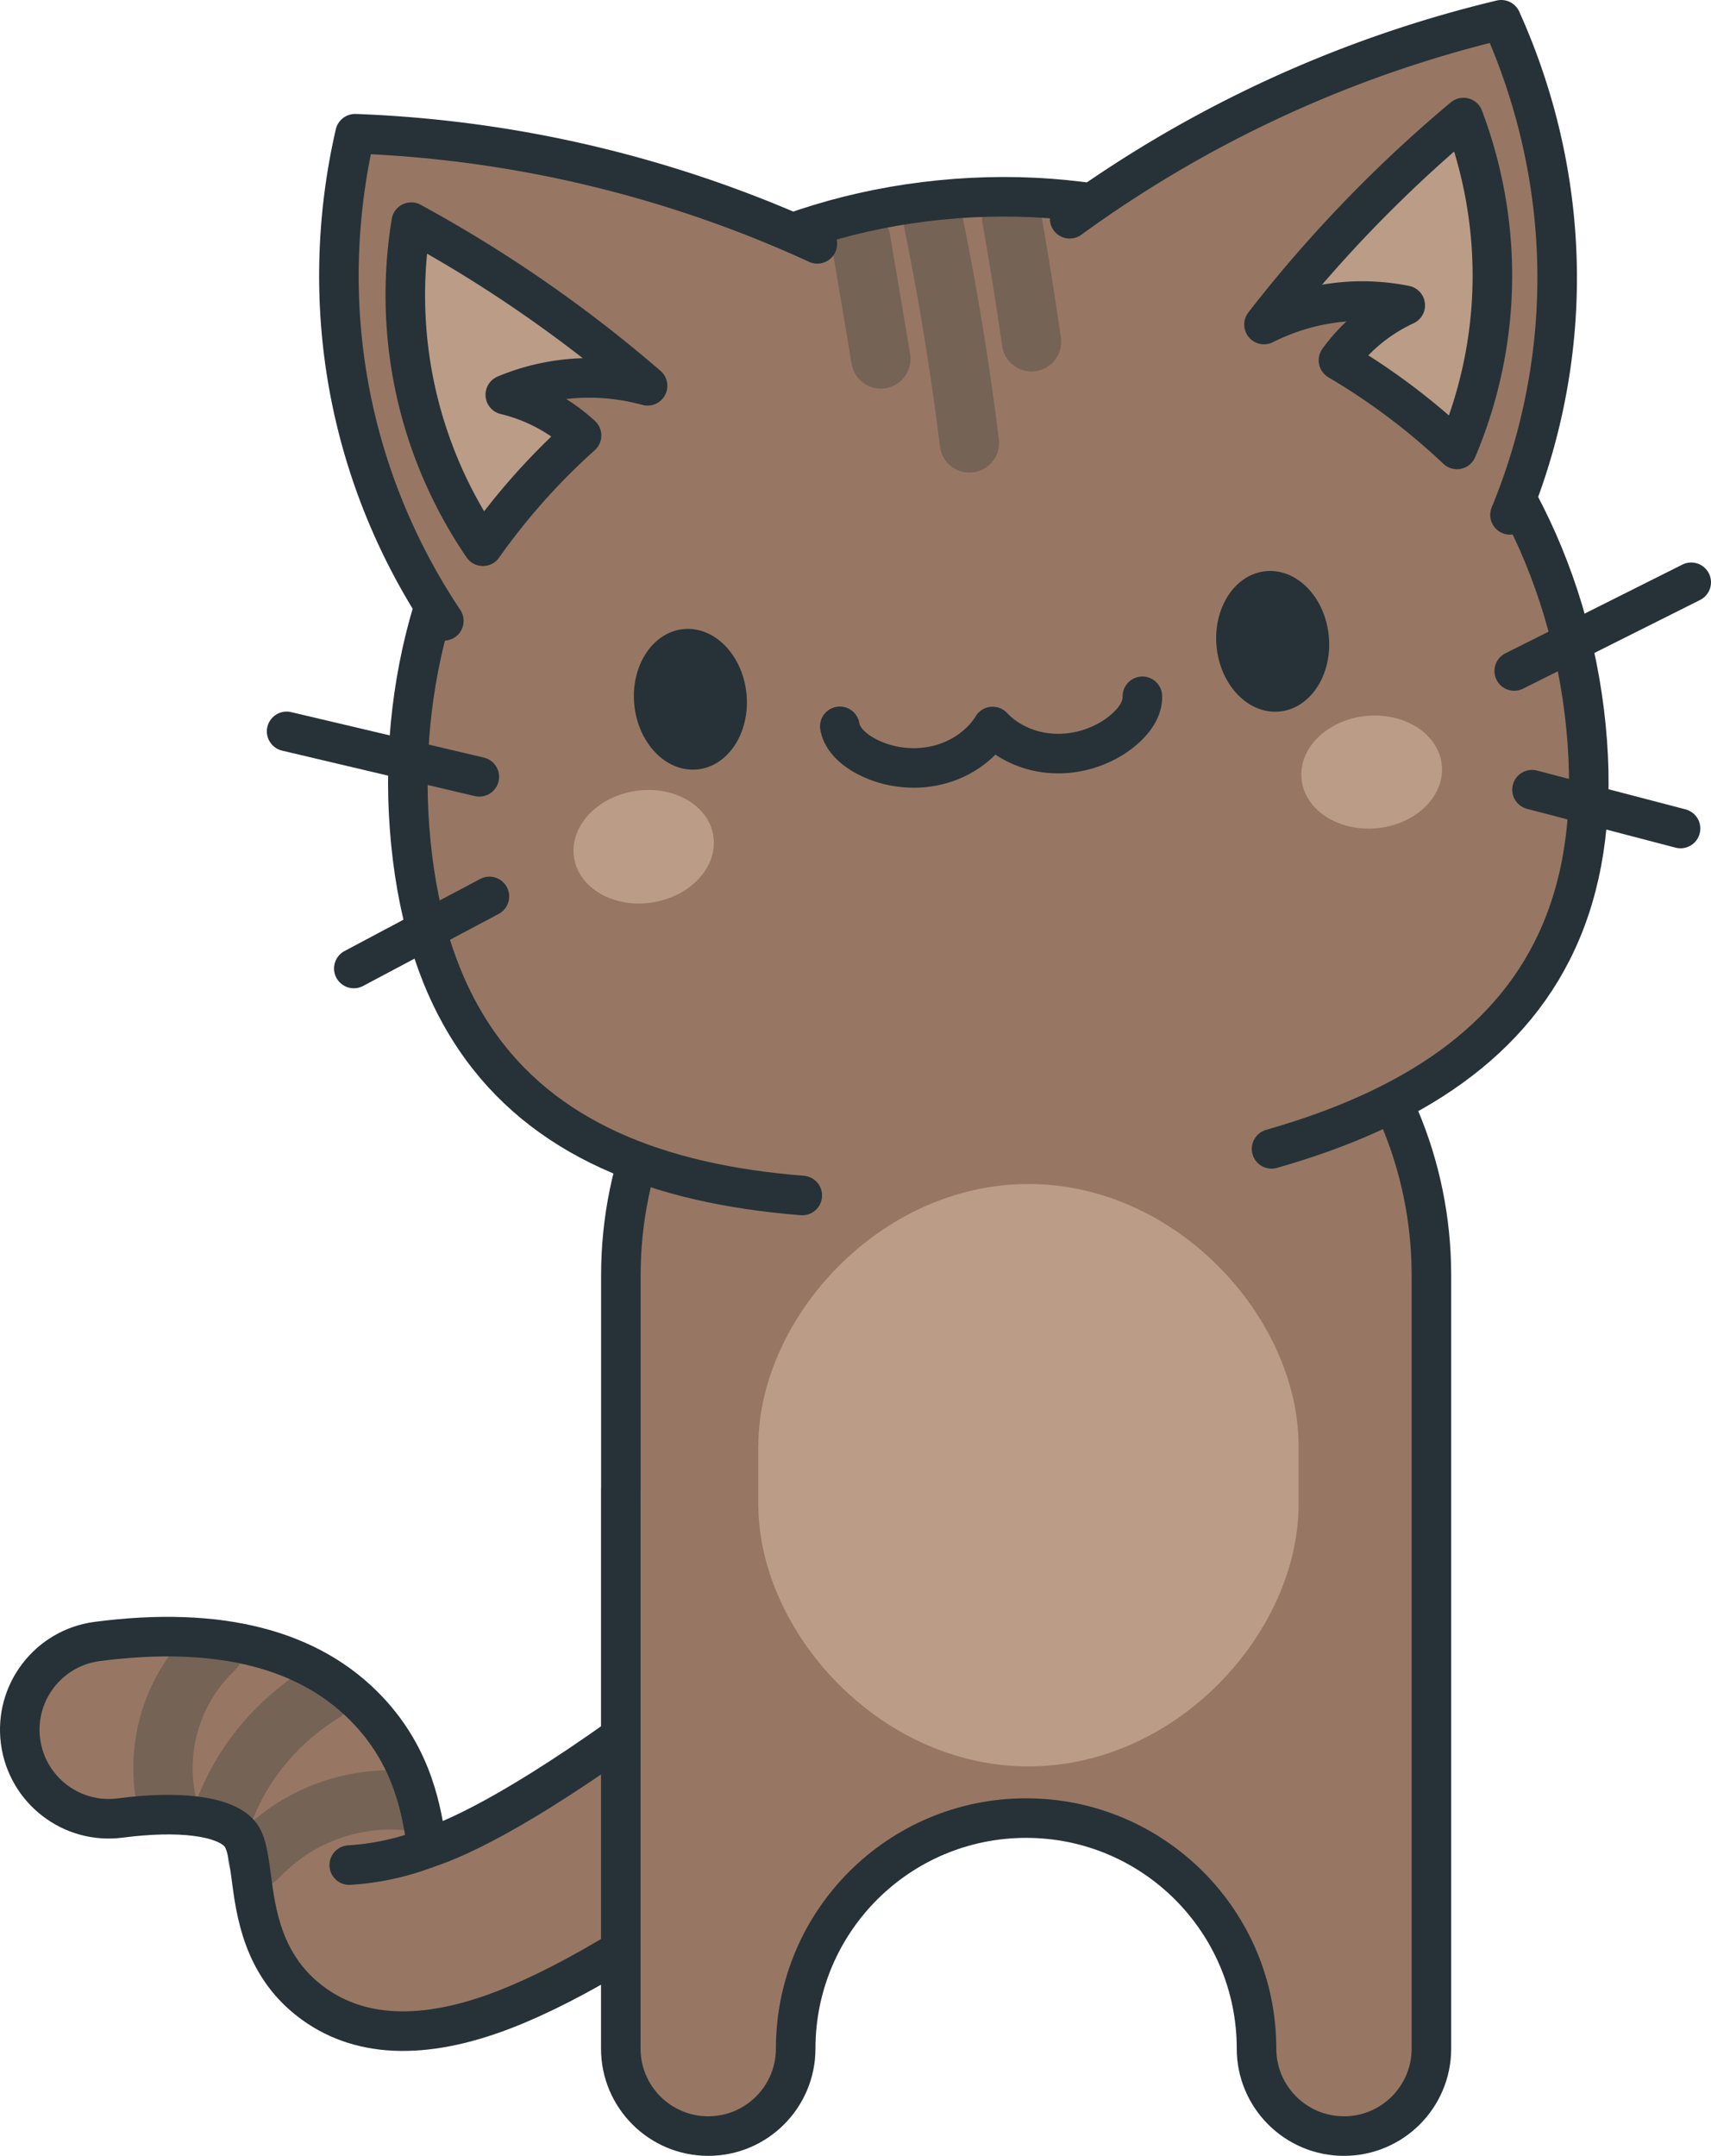 <svg xmlns="http://www.w3.org/2000/svg" id="Moga" viewBox="0 0 432.61 544.88"><defs><style>.cls-1,.cls-2{fill:#bb9c87}.cls-3{fill:#263238}.cls-2,.cls-4,.cls-5,.cls-6{stroke-linecap:round;stroke-linejoin:round}.cls-2,.cls-4,.cls-6{stroke:#263238;stroke-width:10px}.cls-4{fill:#977763}.cls-5{stroke:rgba(38,50,56,.3);stroke-width:15px}.cls-5,.cls-6{fill:none}</style></defs><path d="M197.81 464.65c8.63-7.7 10.07-20.86 3-30.28-7.46-9.94-21.56-11.95-31.5-4.49-34.87 26.16-53.02 34.57-61.35 37.25-1.26-9.36-3.53-22.72-14.76-34.69-14.7-15.68-37.78-21.59-68.61-17.57-12.32 1.61-21.01 12.9-19.4 25.22 1.61 12.32 12.9 21.01 25.22 19.4 14.77-1.93 25.97-.53 29.96 3.73 1.78 1.89 2.33 4.91 3.18 11.34 1.14 8.71 2.87 21.87 14.65 31.06 12.14 9.49 28.74 10.26 49.33 2.29 17.77-6.88 40.27-20.63 68.8-42.03.52-.39 1.02-.8 1.49-1.22z" class="cls-4"/><path d="M54.12 416.81c-2.75 2.62-8.66 8.95-11.44 19.1-2.46 8.96-1.27 16.49-.44 20.18m22.85 13.4c2.77-2.95 7.87-7.6 15.56-10.88 9.17-3.91 17.37-3.88 21.59-3.57" class="cls-5"/><path d="M88.31 471.39a66.046 66.046 0 0 0 19.65-4.26" class="cls-4"/><path d="M56.75 457.57c1.27-3.26 3.01-6.93 5.45-10.73 6.32-9.83 14.23-15.79 19.62-19.12" class="cls-5"/><path d="M156.98 376.39v-54.03c0-56.59 45.88-102.47 102.47-102.47 56.59 0 102.47 45.88 102.47 102.47v195.41c0 12.21-9.9 22.11-22.11 22.11-12.21 0-22.11-9.9-22.11-22.11 0-32.17-26.08-58.26-58.26-58.26-32.17 0-58.26 26.08-58.26 58.26 0 12.21-9.9 22.11-22.11 22.11-12.21 0-22.11-9.9-22.11-22.11V376.39z" class="cls-4"/><path d="M191.73 376.82h.01c-.01.14-.01.29-.01.43v-.43zm0 2.13c0 .15 0 .29.01.44h-.01v-.44zm136.61-2.13v.43c0-.14 0-.29-.01-.43h.01zm-.01 2.57c.01-.15.01-.29.01-.44v.44h-.01z" class="cls-1"/><path d="M202.85 302.15c-18.26-1.44-34.67-5.02-48.65-11.41-13.98-6.39-25.55-15.59-34.12-28.3-8.57-12.71-14.16-28.92-16.19-49.31-2.03-20.4-.03-40.23 5.46-58.63 5.48-18.4 14.44-35.38 26.33-50.07 11.89-14.69 26.71-27.1 43.9-36.37 17.2-9.27 36.77-15.39 58.17-17.52 21.4-2.13 41.8.03 60.48 5.73s35.65 14.95 50.2 27.02c14.55 12.07 26.68 26.95 35.67 43.91 9 16.96 14.86 36.01 16.89 56.41 2.03 20.4-.26 37.39-6.16 51.54-5.9 14.15-15.43 25.45-27.88 34.46s-27.84 15.75-45.45 20.76" class="cls-4"/><ellipse cx="174.55" cy="176.75" class="cls-3" rx="14.25" ry="17.82" transform="rotate(-5.68 174.418 176.68)"/><ellipse cx="321.78" cy="162.12" class="cls-3" rx="14.25" ry="17.82" transform="rotate(-5.68 321.548 162.053)"/><path d="M288.84 175.99c.08 3.04-1.85 6.2-5.36 8.99-2.01 1.6-4.33 2.89-6.82 3.82-1.86.7-3.82 1.19-5.82 1.45-4.68.61-9.61-.05-14.11-2.35-1.14-.58-2.2-1.24-3.16-1.96-.97-.72-1.83-1.5-2.6-2.32-.58.96-1.28 1.89-2.08 2.79-.81.89-1.71 1.75-2.72 2.54-3.95 3.14-8.66 4.75-13.37 5.08-2.02.14-4.03.04-5.99-.28a25.16 25.16 0 0 1-7.44-2.41c-4-2.04-6.51-4.76-7.03-7.76" class="cls-6"/><path d="M112.22 156.92c-7.25-10.85-16.74-27.93-22.2-50.61-7.61-31.61-3.54-58.18-.24-72.51 15.34.57 33.46 2.38 53.46 6.7a307.367 307.367 0 0 1 63.41 21.13" class="cls-4"/><path d="M103.99 56.16a340.07 340.07 0 0 1 59.74 41.35c-4.88-1.33-12.73-2.79-22.2-1.49a55.25 55.25 0 0 0-13.77 3.76c2.85.68 6.62 1.89 10.7 4.12 3.71 2.03 6.55 4.29 8.58 6.17-4.42 3.95-9.15 8.62-13.94 14.06-4.25 4.83-7.9 9.54-11 13.93-5.14-7.53-11.95-19.45-16.06-35.35-5.13-19.86-3.67-36.73-2.06-46.56z" class="cls-2"/><path d="M381.79 130.13c4.97-12.06 10.92-30.68 11.81-53.99 1.24-32.49-7.98-57.74-14.03-71.14a306.803 306.803 0 0 0-51.1 17.09 307.473 307.473 0 0 0-58.01 33.2" class="cls-4"/><path d="M370.02 29.71a335.96 335.96 0 0 0-19.09 17.24 340.54 340.54 0 0 0-31.34 35.07c4.52-2.27 11.94-5.24 21.47-5.83 5.64-.35 10.5.23 14.24.98a43.365 43.365 0 0 0-9.68 6.15c-3.24 2.72-5.57 5.5-7.2 7.74 5.11 3.01 10.67 6.65 16.43 11.04 5.12 3.9 9.62 7.8 13.53 11.49 3.56-8.4 7.89-21.42 8.79-37.82 1.12-20.48-3.63-36.74-7.15-46.05z" class="cls-2"/><ellipse cx="162.75" cy="214.01" class="cls-1" rx="17.82" ry="14.25" transform="rotate(-8.94 162.742 214.01)"/><ellipse cx="346.8" cy="195.16" class="cls-1" rx="17.82" ry="14.25" transform="rotate(-5.68 346.586 195.02)"/><path d="M236.05 56.4c.6 2.95 1.18 5.91 1.75 8.9 3.03 15.93 5.43 31.5 7.31 46.64m10.72-56.67c.93 5.25 1.83 10.58 2.69 16 .81 5.1 1.58 10.13 2.29 15.11m-43.16-25.76c.97 5.72 1.94 11.44 2.9 17.16.73 4.31 1.45 8.63 2.17 12.94" class="cls-5"/><path d="M328.33 365.05c-.26-31.98-30.74-65.8-68.3-65.8s-68.03 33.82-68.29 65.8h-.01v15.6h.01c.26 31.98 30.74 65.8 68.29 65.8s68.04-33.82 68.3-65.8v-15.6z" class="cls-1"/><path d="m121.19 196.34-48.72-11.49m310.39-15.26 44.75-22.42m-40.26 52.42 37.56 9.81m-301.17 17.17-34.28 18.21" class="cls-6"/></svg>
